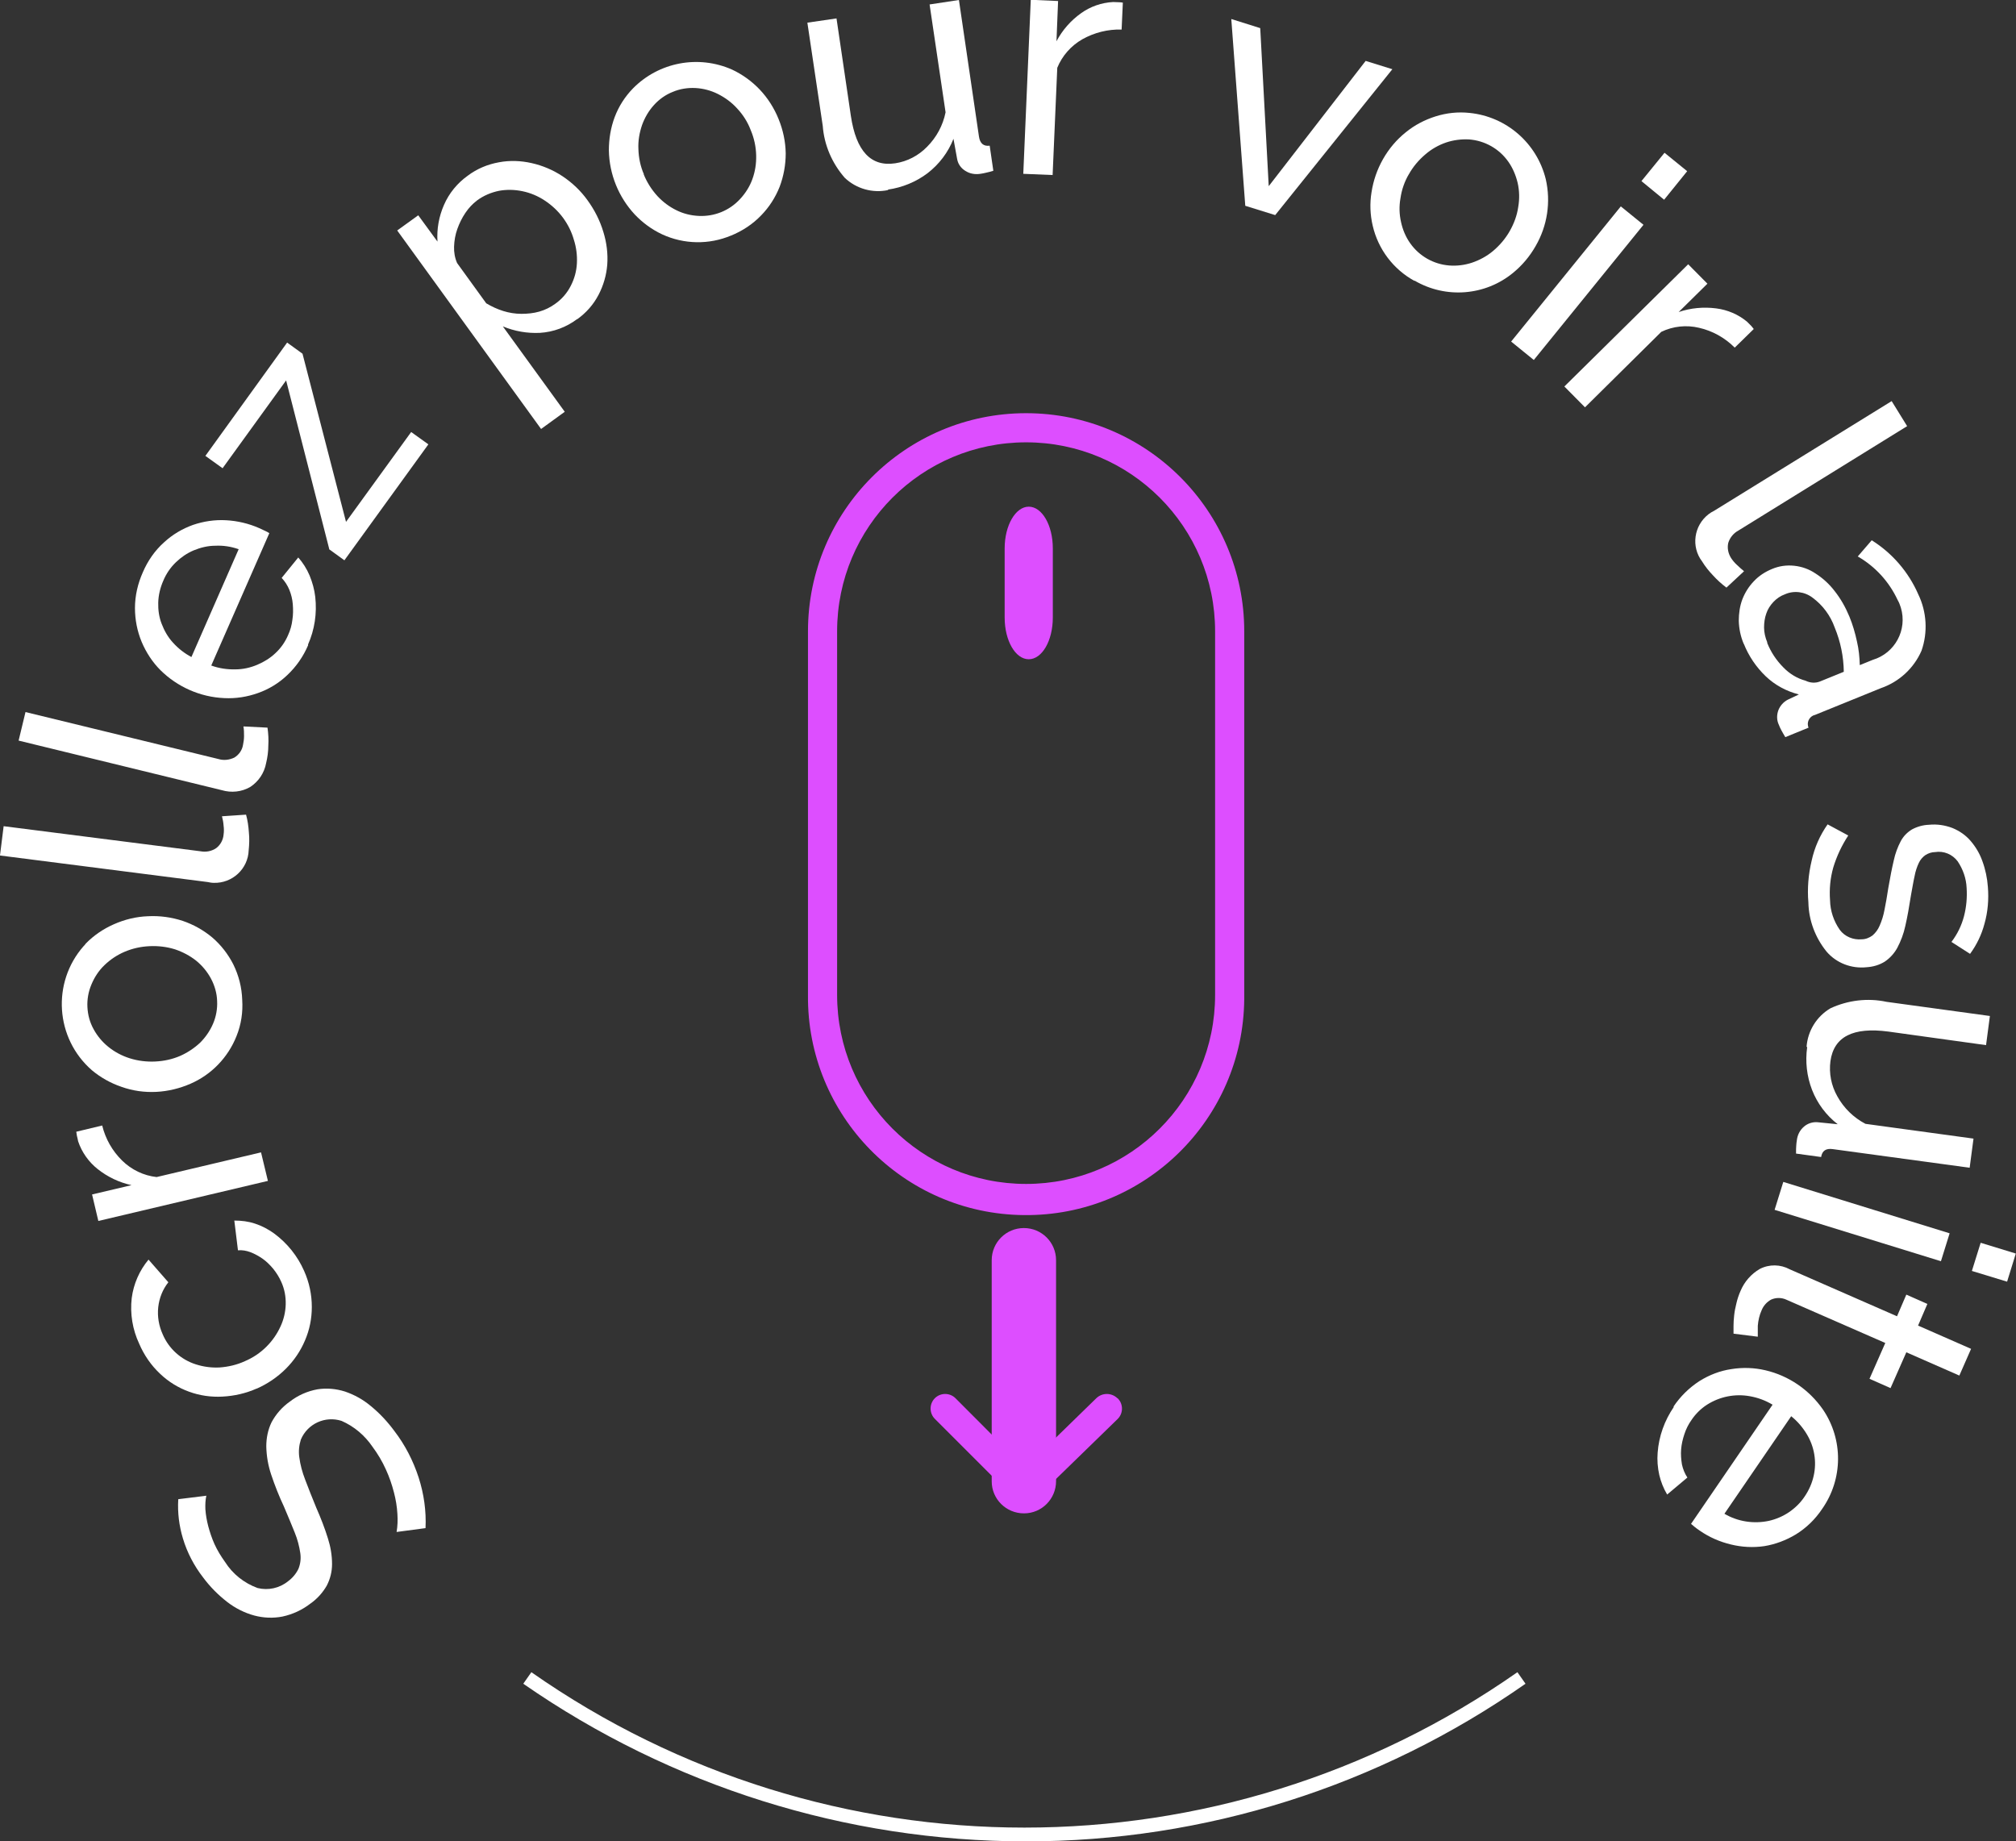 <?xml version="1.0" encoding="UTF-8"?><svg id="uuid-23d7dd09-7291-48d6-9780-19b63fbfc324" xmlns="http://www.w3.org/2000/svg" viewBox="0 0 99.63 91"><rect x="0" y="0" width="99.63" height="91" fill="#333333" stroke="none"/><defs><style>.uuid-ffa3ebc2-596a-48da-9e49-2b474cd70989{fill:#fff;}.uuid-47cc9d55-c566-418d-a86f-1d5c534e2435{fill:#dd4eff;}</style></defs><g id="uuid-56713528-d3f3-4689-a4d2-93d75621eb23"><path id="uuid-1df3939e-f8c8-4021-9481-5726ba751d9d" class="uuid-ffa3ebc2-596a-48da-9e49-2b474cd70989" d="M10.2,73.9c-.05,.23-.06,.46-.05,.69,.02,.28,.07,.56,.14,.83,.08,.3,.18,.6,.31,.89,.14,.31,.32,.6,.52,.88,.38,.6,.95,1.05,1.61,1.29,.52,.13,1.08,.01,1.5-.33,.22-.16,.4-.37,.52-.62,.1-.25,.13-.51,.09-.78-.05-.34-.14-.68-.27-1-.15-.37-.33-.81-.54-1.3-.24-.51-.45-1.04-.63-1.58-.15-.45-.23-.91-.24-1.39,0-.41,.08-.82,.26-1.19,.22-.41,.53-.76,.9-1.02,.4-.31,.87-.52,1.37-.61,.45-.07,.92-.03,1.36,.11,.47,.16,.9,.4,1.28,.72,.44,.36,.82,.77,1.16,1.23,.53,.69,.93,1.47,1.2,2.3,.26,.81,.38,1.65,.34,2.5l-1.43,.19c.05-.29,.06-.59,.04-.89-.02-.36-.08-.72-.17-1.06-.1-.39-.23-.77-.4-1.14-.18-.4-.4-.77-.66-1.12-.38-.56-.91-1.01-1.53-1.28-.81-.26-1.68,.14-2.01,.92-.09,.28-.12,.58-.08,.87,.05,.38,.15,.75,.29,1.11,.15,.41,.34,.87,.55,1.39,.22,.5,.42,1.01,.58,1.53,.13,.41,.2,.83,.2,1.26,0,.37-.09,.73-.26,1.06-.2,.35-.48,.66-.81,.89-.4,.31-.87,.53-1.38,.64-.46,.09-.94,.07-1.39-.05-.48-.13-.94-.36-1.34-.67-.45-.35-.85-.75-1.19-1.21-.45-.58-.79-1.23-1-1.93-.19-.63-.27-1.28-.23-1.94l1.38-.17Z"/><path id="uuid-f9330277-55a4-4ec0-8f77-dab5766f10c9" class="uuid-ffa3ebc2-596a-48da-9e49-2b474cd70989" d="M12.69,68.62c-.54,.24-1.11,.37-1.7,.4-.56,.03-1.12-.05-1.64-.24-.53-.19-1.02-.49-1.43-.88-.45-.42-.8-.93-1.04-1.49-.33-.7-.46-1.49-.37-2.26,.09-.7,.38-1.36,.83-1.9l.98,1.12c-.28,.35-.45,.78-.5,1.23-.05,.46,.03,.92,.22,1.34,.3,.71,.91,1.26,1.65,1.49,.38,.12,.77,.17,1.16,.15,.43-.03,.86-.13,1.25-.31,.4-.17,.76-.41,1.07-.72,.29-.29,.52-.62,.69-.99,.16-.34,.25-.72,.26-1.1,.01-.38-.06-.76-.22-1.11-.1-.23-.24-.45-.4-.65-.16-.19-.33-.36-.53-.5-.19-.13-.39-.24-.6-.32-.19-.07-.4-.11-.61-.09l-.18-1.47c.35,0,.69,.04,1.02,.15,.34,.11,.66,.28,.95,.49,.65,.48,1.16,1.12,1.48,1.85,.25,.56,.38,1.16,.38,1.78,0,.57-.11,1.13-.34,1.66-.22,.52-.54,.99-.94,1.39-.42,.42-.91,.75-1.45,.99"/><path id="uuid-0f8ee020-c9f3-4d66-9076-b9b47dc0ea4e" class="uuid-ffa3ebc2-596a-48da-9e49-2b474cd70989" d="M5.05,55.62c.16,.66,.5,1.26,.99,1.74,.46,.45,1.06,.74,1.7,.81l5.16-1.22,.34,1.41-8.38,1.98-.31-1.31,1.95-.46c-.61-.13-1.19-.41-1.68-.8-.44-.35-.78-.83-.96-1.37-.02-.11-.04-.2-.06-.27-.01-.07-.02-.13-.03-.2l1.29-.31Z"/><path id="uuid-ffe209a2-541b-4569-a12d-60115641b286" class="uuid-ffa3ebc2-596a-48da-9e49-2b474cd70989" d="M11.97,49.41c.04,.61-.05,1.22-.28,1.79-.42,1.06-1.24,1.91-2.28,2.36-.53,.23-1.1,.37-1.68,.4-.59,.03-1.17-.05-1.73-.25-.53-.18-1.03-.46-1.46-.82-1.81-1.58-1.99-4.33-.41-6.13,.04-.04,.08-.08,.11-.13,.39-.4,.86-.72,1.38-.95,.54-.24,1.11-.38,1.7-.4,.58-.03,1.16,.05,1.71,.23,.53,.18,1.03,.46,1.46,.82,.43,.37,.78,.82,1.04,1.33,.27,.55,.42,1.14,.44,1.75m-4.3,3.05c.43-.02,.85-.11,1.24-.28,.36-.16,.69-.38,.98-.65,.27-.27,.49-.59,.64-.94,.15-.35,.22-.74,.2-1.12-.01-.38-.12-.76-.3-1.1-.18-.34-.43-.64-.72-.88-.31-.25-.67-.44-1.05-.57-.41-.13-.84-.18-1.27-.16-.43,.02-.84,.11-1.24,.28-.37,.16-.7,.38-.99,.66-.28,.27-.49,.59-.64,.95-.15,.35-.22,.74-.2,1.12,.02,.39,.12,.76,.31,1.1,.18,.33,.43,.63,.73,.87,.31,.25,.67,.44,1.05,.56,.41,.13,.84,.18,1.27,.16"/><path id="uuid-cbe0ad05-dbf0-4cff-94f7-0420c34c8ee7" class="uuid-ffa3ebc2-596a-48da-9e49-2b474cd70989" d="M0,42.27l.18-1.44,9.73,1.24c.27,.05,.55,0,.78-.16,.21-.16,.34-.41,.36-.67,.02-.14,.02-.29,0-.43-.01-.16-.04-.32-.08-.47l1.19-.08c.08,.29,.12,.58,.14,.88,.03,.29,.02,.59-.01,.88-.03,.92-.81,1.64-1.73,1.61-.1,0-.2-.02-.3-.04l-10.25-1.31Z"/><path id="uuid-ae09f0ec-8ad8-47a6-a003-71aa36a462f7" class="uuid-ffa3ebc2-596a-48da-9e49-2b474cd70989" d="M.92,36.6l.34-1.41,9.53,2.32c.26,.08,.54,.05,.79-.07,.23-.14,.39-.37,.43-.63,.03-.14,.05-.29,.05-.43,0-.16,0-.32-.03-.48l1.19,.06c.04,.29,.06,.59,.04,.89,0,.29-.04,.58-.11,.87-.09,.48-.37,.9-.78,1.17-.43,.25-.94,.3-1.41,.16L.92,36.6Z"/><path id="uuid-f97c6e02-f1f6-4f06-aece-99a3ae676b2a" class="uuid-ffa3ebc2-596a-48da-9e49-2b474cd70989" d="M15.23,31.88c-.24,.56-.59,1.07-1.04,1.49-.41,.39-.9,.69-1.44,.88-.53,.19-1.1,.28-1.67,.25-1.18-.05-2.31-.55-3.15-1.38-.4-.4-.71-.88-.93-1.4-.22-.53-.33-1.1-.33-1.67,0-.61,.14-1.21,.39-1.77,.24-.56,.59-1.07,1.05-1.48,.41-.38,.9-.67,1.43-.86,.53-.18,1.08-.26,1.63-.23,.56,.03,1.12,.16,1.64,.39,.11,.05,.21,.1,.3,.14,.07,.03,.14,.07,.2,.11l-2.87,6.54c.38,.14,.79,.2,1.19,.19,.37,0,.74-.08,1.09-.23,.33-.14,.64-.33,.9-.58,.27-.25,.48-.56,.62-.89,.11-.24,.18-.49,.21-.75,.04-.25,.04-.51,.02-.77-.02-.25-.08-.49-.17-.71-.09-.22-.22-.42-.38-.59l.82-1.01c.23,.26,.42,.56,.56,.89,.14,.34,.24,.7,.28,1.06,.09,.81-.03,1.62-.36,2.36m-3.43-4.72c-.37-.13-.76-.19-1.15-.17-.37,0-.73,.09-1.07,.23-.33,.14-.62,.34-.88,.59-.27,.26-.48,.57-.62,.91-.15,.34-.24,.71-.25,1.08-.01,.36,.04,.72,.17,1.05,.13,.34,.31,.66,.56,.93,.26,.29,.57,.53,.91,.71l2.34-5.34Z"/><path id="uuid-60e01214-8476-40df-adc6-20b4c653205f" class="uuid-ffa3ebc2-596a-48da-9e49-2b474cd70989" d="M16.27,27.13l-2.13-8.33-3.14,4.34-.85-.61,4.04-5.6,.76,.55,2.15,8.31,3.22-4.44,.85,.61-4.15,5.73-.76-.55Z"/><path id="uuid-20bfed3d-d119-4e59-974f-f526fe680e84" class="uuid-ffa3ebc2-596a-48da-9e49-2b474cd70989" d="M28.52,15.77c-.53,.4-1.17,.64-1.84,.68-.63,.03-1.25-.08-1.83-.32l3.06,4.22-1.17,.85-7.11-9.81,1.04-.75,.95,1.3c-.04-.62,.07-1.24,.32-1.81,.25-.58,.66-1.08,1.18-1.45,.45-.34,.98-.56,1.54-.66,.53-.1,1.08-.08,1.61,.04,.54,.12,1.06,.34,1.53,.65,.48,.32,.9,.72,1.23,1.18,.35,.48,.62,1.01,.79,1.58,.16,.52,.23,1.07,.19,1.61-.04,.52-.19,1.03-.43,1.49-.25,.48-.61,.89-1.06,1.21m-1.09-.76c.33-.23,.6-.54,.78-.9,.18-.35,.28-.72,.3-1.11,.02-.39-.03-.79-.15-1.16-.11-.39-.29-.75-.53-1.08-.25-.34-.56-.63-.91-.86-.33-.22-.71-.38-1.1-.46-.38-.08-.78-.09-1.16-.02-.39,.08-.77,.24-1.09,.48-.22,.17-.41,.37-.57,.61-.17,.25-.3,.52-.4,.8-.1,.28-.15,.57-.16,.87-.01,.28,.04,.56,.15,.81l1.44,1.99c.27,.16,.55,.29,.84,.38,.29,.09,.59,.14,.9,.14,.3,0,.6-.03,.88-.11,.28-.08,.55-.21,.78-.38"/><path id="uuid-6b957fb6-e0ef-4bbd-bf2a-88bb0323f4e3" class="uuid-ffa3ebc2-596a-48da-9e49-2b474cd70989" d="M36.13,11.64c-1.09,.46-2.33,.44-3.41-.06-.51-.24-.96-.57-1.35-.98-.8-.86-1.26-1.99-1.28-3.17,0-.56,.09-1.12,.29-1.65,.2-.53,.51-1.01,.9-1.41,1.28-1.3,3.23-1.67,4.9-.93,.51,.24,.97,.57,1.36,.98,.4,.42,.72,.92,.94,1.47,.22,.54,.34,1.11,.35,1.69,0,.56-.1,1.12-.3,1.65-.21,.53-.52,1.01-.91,1.41-.42,.44-.94,.78-1.51,1.01m-4.3-3.04c.16,.4,.39,.76,.68,1.08,.27,.29,.59,.53,.94,.7,.34,.17,.71,.26,1.09,.28,.78,.04,1.53-.26,2.06-.84,.26-.28,.47-.61,.6-.97,.14-.38,.2-.78,.19-1.18-.01-.43-.1-.85-.27-1.25-.15-.4-.38-.76-.67-1.07-.27-.3-.6-.54-.96-.72-.34-.17-.72-.27-1.1-.29-.38-.02-.77,.04-1.12,.19-.36,.14-.68,.37-.94,.66-.26,.29-.45,.62-.58,.98-.13,.38-.2,.78-.18,1.18,.01,.43,.1,.86,.27,1.25"/><path id="uuid-481705fc-f81e-4306-96c2-076d2342e01a" class="uuid-ffa3ebc2-596a-48da-9e49-2b474cd70989" d="M43.9,9.39c-.77,.17-1.58-.06-2.15-.6-.63-.72-1.02-1.62-1.09-2.57l-.76-5.1,1.44-.21,.71,4.82c.26,1.74,.99,2.52,2.19,2.34,.6-.09,1.15-.38,1.57-.81,.47-.47,.79-1.06,.92-1.71l-.79-5.33L47.39,0l.99,6.75c.05,.34,.23,.49,.53,.45l.18,1.24c-.12,.04-.25,.07-.38,.1-.09,.02-.18,.04-.26,.05-.26,.04-.52,0-.75-.15-.21-.13-.36-.34-.4-.59l-.18-.99c-.26,.67-.71,1.26-1.28,1.7-.57,.43-1.25,.71-1.96,.81"/><path id="uuid-b9e28c15-4a8a-426f-a95e-632743e56851" class="uuid-ffa3ebc2-596a-48da-9e49-2b474cd70989" d="M55.43,1.46c-.68-.02-1.35,.15-1.94,.48-.56,.32-1,.82-1.24,1.41l-.23,5.3-1.45-.06,.37-8.6,1.35,.06-.08,1.99c.29-.55,.71-1.03,1.22-1.39,.46-.33,1.01-.52,1.58-.55,.11,0,.2,.01,.28,.01,.07,0,.13,.01,.2,.02l-.06,1.32Z"/><path id="uuid-c9f76ae4-2d54-4061-8c0e-574e370f1bc9" class="uuid-ffa3ebc2-596a-48da-9e49-2b474cd70989" d="M61.54,10.16l-.69-9.22,1.43,.45,.42,7.81,4.79-6.19,1.32,.41-5.79,7.21-1.48-.46Z"/><path id="uuid-35e20117-81ca-497e-a7aa-43dc0390df33" class="uuid-ffa3ebc2-596a-48da-9e49-2b474cd70989" d="M69.9,13.88c-1.04-.57-1.79-1.56-2.06-2.72-.13-.55-.15-1.11-.06-1.66,.09-.58,.28-1.13,.57-1.64,.29-.51,.67-.96,1.12-1.32,.44-.36,.94-.62,1.48-.79,.54-.17,1.11-.23,1.67-.17,1.82,.18,3.33,1.49,3.77,3.27,.26,1.13,.08,2.31-.5,3.31-.29,.51-.66,.95-1.11,1.32-1.38,1.14-3.33,1.29-4.87,.39m-.28-5.27c-.22,.37-.36,.78-.42,1.2-.07,.39-.06,.79,.03,1.18,.08,.37,.23,.73,.45,1.04,.45,.64,1.16,1.04,1.93,1.1,.38,.03,.77-.02,1.13-.14,.38-.13,.73-.32,1.04-.58,.33-.28,.61-.61,.82-.98,.21-.37,.36-.77,.42-1.19,.07-.4,.06-.81-.03-1.2-.09-.37-.24-.73-.46-1.04-.45-.64-1.16-1.04-1.94-1.1-.38-.02-.77,.03-1.13,.15-.38,.13-.73,.33-1.03,.59-.33,.28-.61,.61-.82,.99"/><path id="uuid-ea9215cc-ac1e-44f2-9ece-49abc27158ab" class="uuid-ffa3ebc2-596a-48da-9e49-2b474cd70989" d="M74.68,16.88l5.42-6.68,1.12,.91-5.42,6.68-1.12-.91Zm6.44-7.93l1.14-1.4,1.12,.91-1.14,1.41-1.12-.92Z"/><path id="uuid-97996426-31c4-4423-a80f-8c685a3b7b25" class="uuid-ffa3ebc2-596a-48da-9e49-2b474cd70989" d="M85.72,17.17c-.48-.48-1.09-.82-1.75-.97-.63-.15-1.29-.08-1.87,.2l-3.77,3.73-1.02-1.03,6.12-6.04,.95,.96-1.42,1.4c.59-.2,1.22-.26,1.85-.18,.56,.07,1.1,.3,1.53,.66l.2,.2s.09,.1,.13,.16l-.94,.92Z"/><path id="uuid-981333d0-9ef8-44ae-a409-02d7a4fb4e5d" class="uuid-ffa3ebc2-596a-48da-9e49-2b474cd70989" d="M93.49,19.83l.76,1.23-8.34,5.16c-.24,.13-.42,.35-.5,.61-.06,.26,0,.53,.14,.75,.08,.12,.17,.23,.28,.33,.11,.11,.24,.22,.36,.32l-.87,.81c-.24-.18-.46-.38-.66-.6-.2-.21-.39-.44-.54-.69-.56-.73-.41-1.78,.32-2.34,.08-.06,.17-.12,.26-.16l8.79-5.43Z"/><path id="uuid-ba2bd3c0-76bc-49f5-9887-1e240b4f259a" class="uuid-ffa3ebc2-596a-48da-9e49-2b474cd70989" d="M86.17,31.81c-.15-.36-.23-.74-.24-1.13,0-.36,.05-.73,.18-1.07,.13-.33,.32-.63,.56-.88,.25-.27,.56-.47,.9-.61,.35-.15,.73-.2,1.1-.16,.38,.04,.74,.17,1.05,.38,.36,.23,.68,.52,.94,.86,.31,.39,.55,.82,.74,1.28,.16,.39,.28,.8,.37,1.22,.09,.38,.13,.78,.14,1.17l.64-.26c1.1-.33,1.72-1.48,1.39-2.58-.04-.13-.09-.26-.16-.38-.42-.9-1.1-1.65-1.97-2.15l.69-.8c1.02,.64,1.82,1.57,2.3,2.67,.42,.87,.48,1.88,.16,2.79-.38,.87-1.11,1.54-2.01,1.85l-3.25,1.32c-.24,.05-.4,.3-.35,.54,0,.03,.02,.06,.03,.09l-1.15,.47c-.08-.13-.14-.24-.19-.33s-.09-.18-.13-.28c-.11-.23-.11-.49-.02-.73,.09-.22,.25-.4,.46-.51l.55-.26c-.62-.16-1.18-.46-1.64-.9-.47-.45-.84-1-1.08-1.6m1.15-.06c.18,.46,.46,.88,.81,1.23,.3,.31,.68,.54,1.09,.65,.22,.11,.48,.13,.71,.04l1.18-.48c-.01-.75-.16-1.49-.45-2.19-.21-.59-.59-1.1-1.09-1.47-.39-.3-.92-.37-1.37-.17-.22,.08-.41,.21-.57,.38-.16,.17-.28,.36-.35,.57-.08,.22-.11,.46-.11,.69,0,.25,.06,.5,.16,.74"/><path id="uuid-1edaf648-c863-4971-9afb-d455b06d40c7" class="uuid-ffa3ebc2-596a-48da-9e49-2b474cd70989" d="M89.37,44.6c-.06-.69,0-1.39,.16-2.06,.14-.65,.41-1.26,.79-1.8l1.02,.55c-.32,.49-.57,1.02-.74,1.58-.15,.53-.2,1.07-.16,1.62,.01,.52,.18,1.03,.48,1.46,.25,.34,.67,.51,1.09,.47,.19,0,.38-.08,.53-.19,.15-.13,.27-.29,.35-.48,.11-.25,.19-.51,.24-.78,.06-.31,.13-.67,.19-1.09,.09-.52,.18-.98,.27-1.36,.07-.33,.19-.66,.35-.96,.13-.24,.32-.43,.55-.57,.26-.14,.55-.22,.84-.23,.4-.04,.79,.02,1.16,.16,.34,.14,.65,.35,.89,.63,.26,.3,.46,.64,.59,1.01,.15,.41,.24,.84,.27,1.27,.05,.62,0,1.24-.17,1.83-.14,.53-.38,1.03-.71,1.48l-.92-.59c.29-.38,.5-.81,.62-1.27,.12-.46,.16-.93,.13-1.4-.02-.47-.18-.92-.44-1.31-.26-.35-.69-.53-1.12-.46-.17,0-.34,.06-.48,.15-.14,.1-.25,.23-.32,.38-.1,.21-.17,.43-.21,.65-.06,.26-.11,.58-.18,.95-.09,.58-.18,1.09-.28,1.52-.08,.38-.22,.75-.4,1.09-.15,.27-.36,.5-.61,.67-.27,.17-.58,.26-.9,.28-.75,.08-1.49-.2-1.98-.77-.56-.69-.88-1.54-.9-2.42"/><path id="uuid-c6b68d85-e5fa-40d5-80ab-4cd6f50a064e" class="uuid-ffa3ebc2-596a-48da-9e49-2b474cd70989" d="M89.28,51.73c.06-.79,.5-1.5,1.18-1.9,.86-.4,1.84-.52,2.77-.32l5.11,.7-.19,1.44-4.83-.67c-1.74-.23-2.69,.25-2.86,1.46-.08,.6,.04,1.21,.34,1.74,.32,.58,.8,1.05,1.39,1.36l5.34,.73-.19,1.44-6.76-.92c-.34-.05-.53,.08-.58,.39l-1.24-.17c0-.17,0-.3,.01-.39,0-.09,.02-.18,.03-.27,.03-.26,.15-.5,.35-.67,.18-.16,.43-.24,.67-.22l1,.1c-.57-.44-1.01-1.03-1.27-1.7-.26-.67-.34-1.4-.24-2.11"/><path id="uuid-7acf655d-611c-4da7-8840-1ea48af0d968" class="uuid-ffa3ebc2-596a-48da-9e49-2b474cd70989" d="M88.13,58.41l8.22,2.54-.43,1.38-8.22-2.54,.43-1.38Zm9.76,3.01l1.73,.53-.43,1.39-1.74-.53,.43-1.38Z"/><path id="uuid-b234041b-093a-4b99-a832-bb8ba8af5725" class="uuid-ffa3ebc2-596a-48da-9e49-2b474cd70989" d="M85.67,65.91c0-.1,0-.23,0-.38s.01-.33,.03-.51c.02-.2,.06-.4,.11-.6,.05-.22,.12-.43,.21-.63,.19-.45,.52-.83,.95-1.08,.47-.24,1.02-.23,1.48,.02l5.3,2.32,.46-1.07,1.04,.46-.46,1.07,2.62,1.15-.58,1.32-2.62-1.15-.78,1.77-1.04-.46,.78-1.77-4.89-2.14c-.24-.11-.52-.11-.76,0-.21,.12-.37,.3-.46,.52-.11,.24-.17,.51-.19,.77,0,.18,0,.36,0,.54l-1.2-.15Z"/><path id="uuid-d09e3adc-ff00-402a-a4be-ac1446d3688c" class="uuid-ffa3ebc2-596a-48da-9e49-2b474cd70989" d="M82.7,69.52c.34-.51,.78-.94,1.29-1.27,.48-.3,1.02-.51,1.58-.59,.56-.09,1.13-.07,1.68,.06,1.15,.27,2.16,.96,2.84,1.94,1.01,1.49,.99,3.44-.04,4.91-.34,.51-.78,.94-1.3,1.26-.48,.29-1.01,.49-1.56,.58-.55,.08-1.11,.05-1.64-.08-.55-.13-1.08-.36-1.54-.68-.1-.07-.19-.13-.26-.19s-.12-.1-.18-.15l4.03-5.89c-.35-.21-.73-.35-1.13-.42-.73-.13-1.48,.02-2.11,.42-.31,.2-.57,.46-.77,.76-.15,.21-.27,.45-.35,.7-.08,.24-.14,.49-.16,.75-.02,.25,0,.49,.04,.74,.05,.23,.14,.46,.27,.65l-1,.84c-.18-.3-.31-.63-.39-.97-.08-.36-.11-.73-.08-1.1,.06-.81,.34-1.59,.8-2.26m2.5,5.28c.66,.39,1.45,.51,2.2,.35,.35-.08,.68-.22,.98-.42,.31-.21,.58-.47,.79-.79,.21-.31,.36-.65,.44-1.01,.08-.35,.09-.71,.03-1.07-.06-.36-.19-.7-.38-1.01-.2-.33-.46-.63-.76-.87l-3.3,4.82Z"/><path id="uuid-9ad23cd9-ce0e-4e07-a42b-2a73b453afdf" class="uuid-47cc9d55-c566-418d-a86f-1d5c534e2435" d="M50.71,20.42c-5.95,0-10.78,4.83-10.78,10.78v17.97c-.06,5.95,4.72,10.83,10.68,10.88,5.95,.06,10.83-4.72,10.88-10.68V31.2c0-5.95-4.83-10.78-10.78-10.78m9.34,28.75c0,5.16-4.18,9.34-9.34,9.34s-9.34-4.18-9.34-9.34h0V31.2c0-5.16,4.18-9.34,9.34-9.34s9.34,4.18,9.34,9.34v17.97Z"/><path id="uuid-5e328b65-810c-400d-b27d-da31f5341fc7" class="uuid-47cc9d55-c566-418d-a86f-1d5c534e2435" d="M50.84,25.04c-.65,0-1.19,.92-1.19,2.06v3.42c0,1.14,.53,2.06,1.19,2.06s1.19-.92,1.19-2.06v-3.42c0-1.14-.53-2.06-1.19-2.06"/><path id="uuid-daf4ee8f-5f4b-4951-93e1-fd1ba5da27b2" class="uuid-47cc9d55-c566-418d-a86f-1d5c534e2435" d="M55.22,69.1c-.29-.28-.75-.28-1.04,0l-3.53,3.44-3.43-3.44c-.28-.28-.74-.28-1.02,0-.28,.28-.28,.74,0,1.02h0l4,4c.11,.1,.25,.17,.39,.19v.03s.04-.01,.06-.01,.04,.01,.06,.01v-.02c.15-.02,.29-.08,.41-.19l4.11-4c.28-.27,.29-.72,.03-1l-.03-.03"/><path id="uuid-364794fc-14bb-4dec-a894-b990ffbf87c2" class="uuid-47cc9d55-c566-418d-a86f-1d5c534e2435" d="M50.6,74.79c-.88,0-1.59-.71-1.59-1.58h0v-10.93c0-.88,.71-1.59,1.59-1.59,.88,0,1.59,.71,1.59,1.59h0v10.92c0,.88-.71,1.59-1.58,1.59h0"/><path id="uuid-514fca17-8114-4a2a-976a-b3ee86204d91" class="uuid-ffa3ebc2-596a-48da-9e49-2b474cd70989" d="M50.69,91c-8.88,0-17.54-2.73-24.83-7.79l.4-.57c14.63,10.24,34.1,10.24,48.73,0l.4,.57c-7.24,5.07-15.86,7.8-24.7,7.79"/></g></svg>
